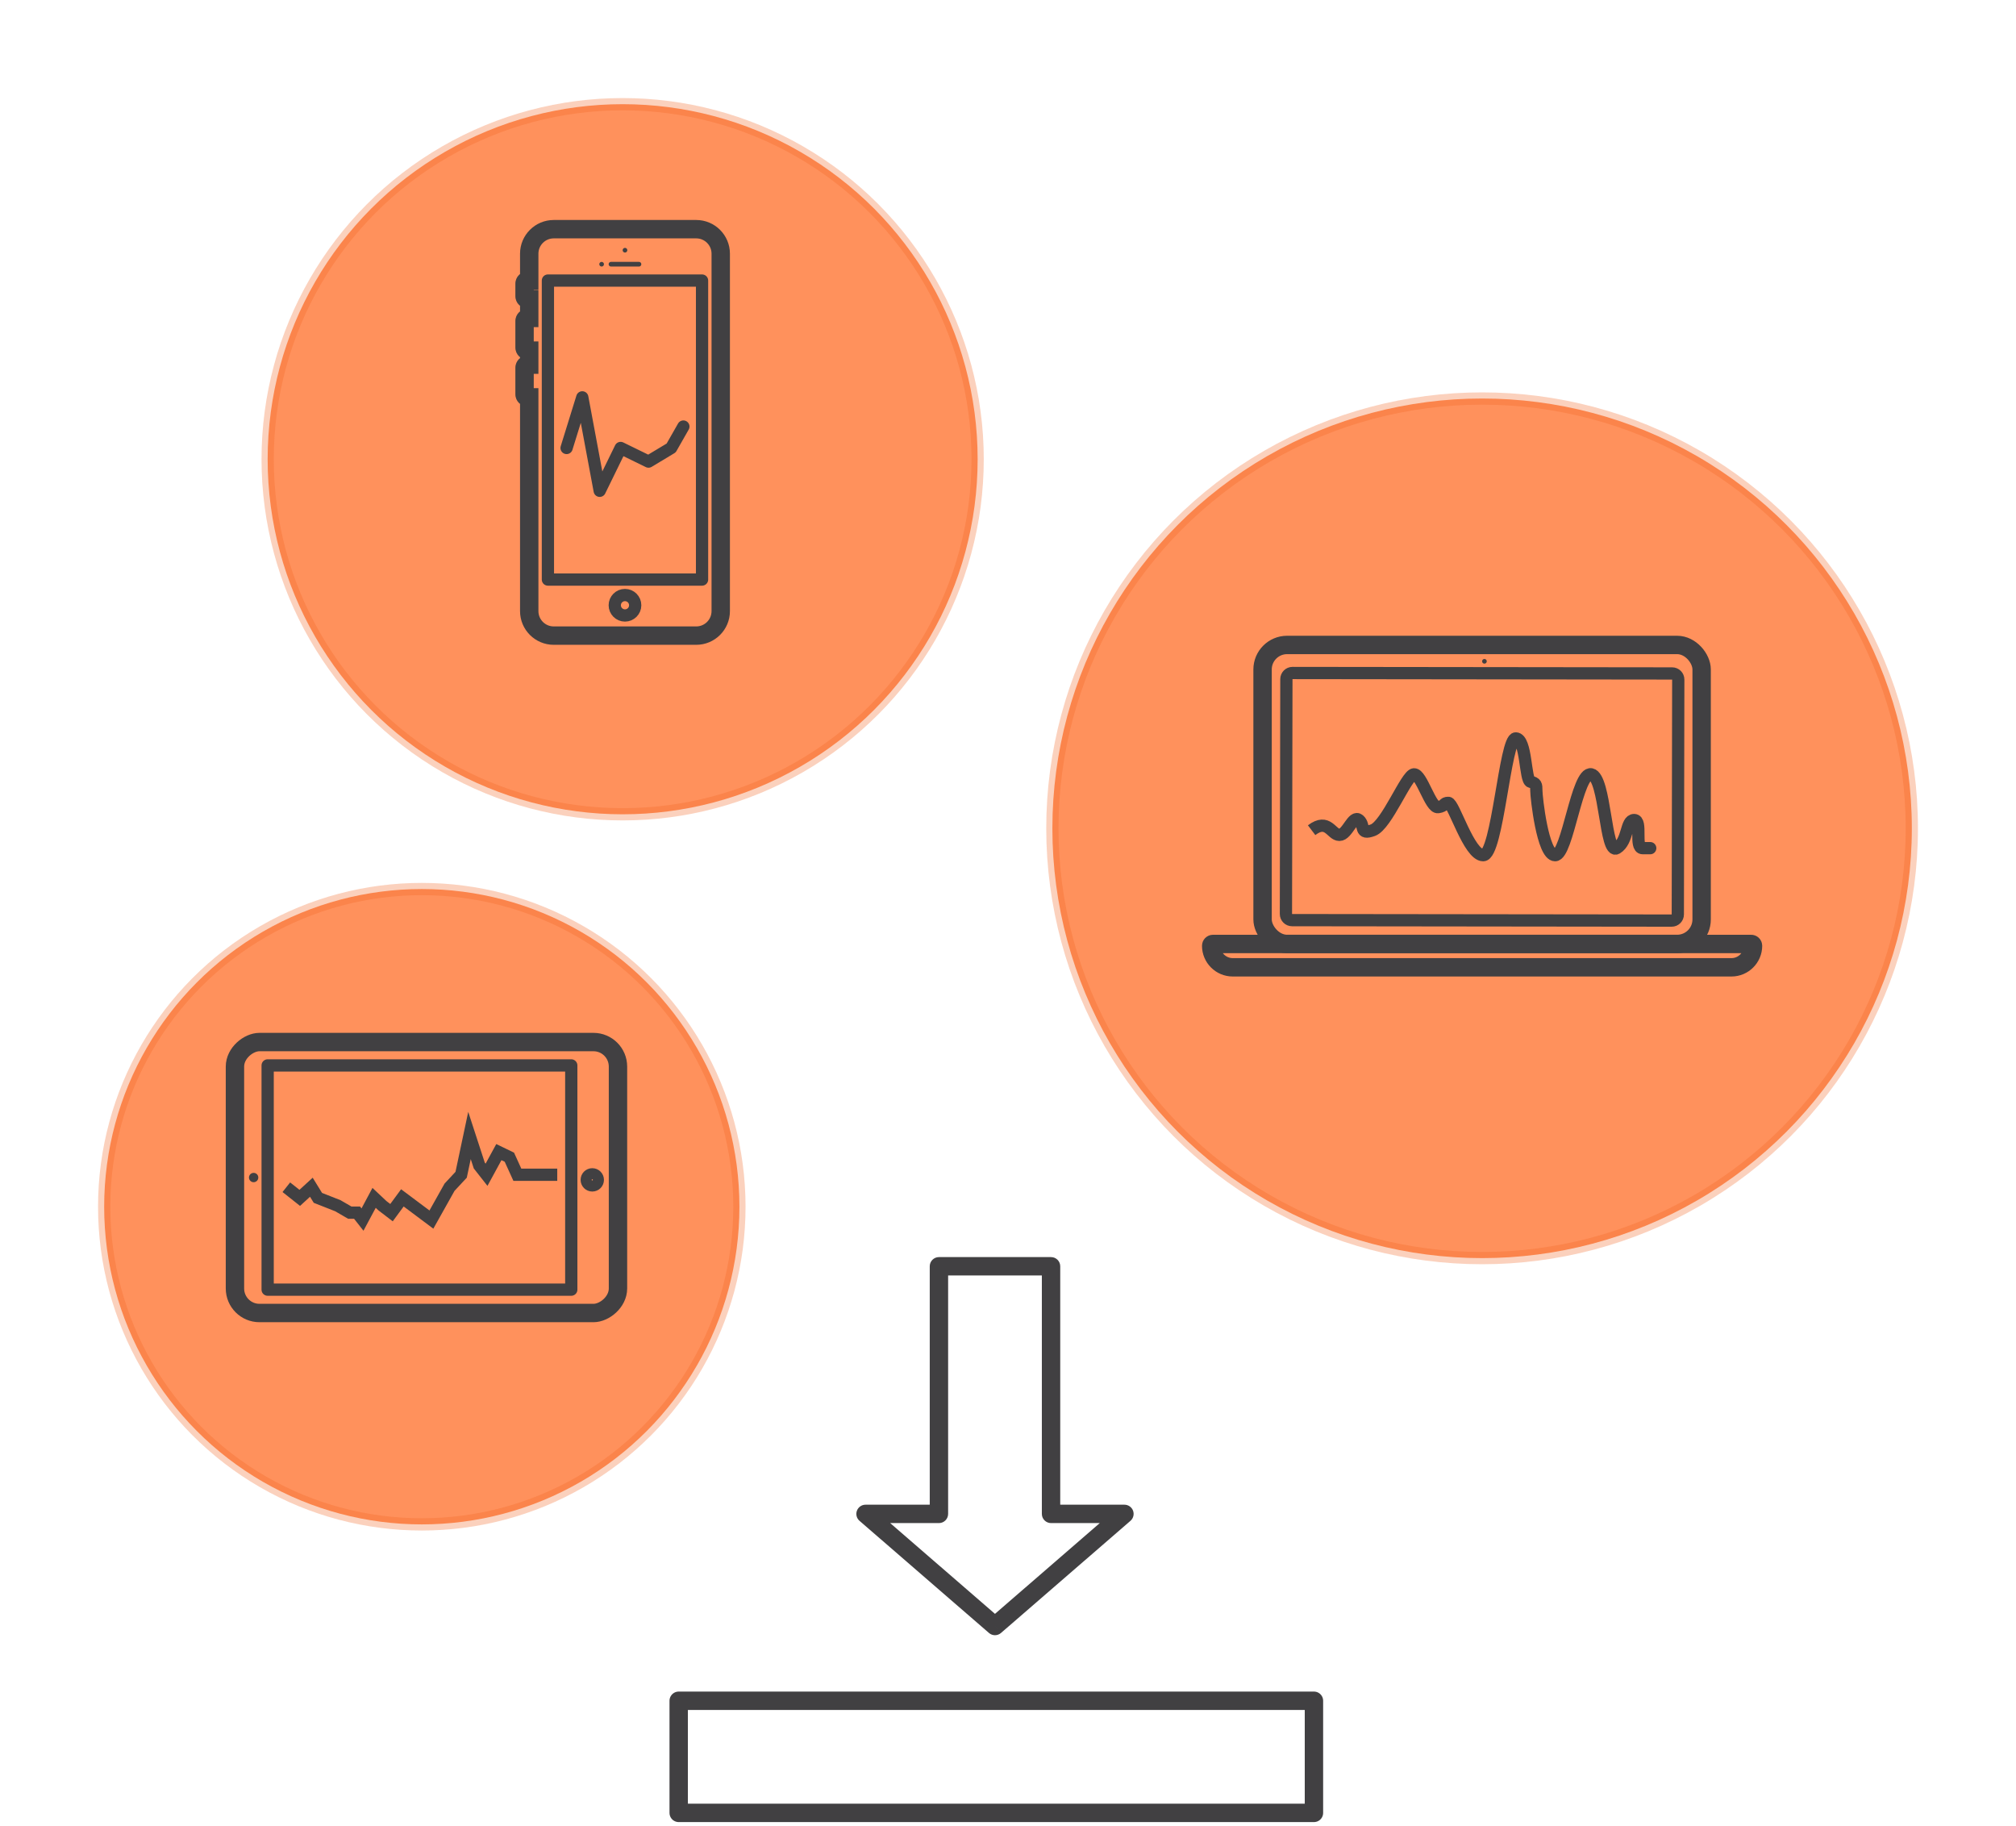 <svg width="329" height="298" viewBox="0 0 329 298" fill="none" xmlns="http://www.w3.org/2000/svg">
<g filter="url(#filter0_d_2662_8217)">
<circle cx="241.871" cy="131.153" r="70.129" fill="#FF915C"/>
<circle cx="241.871" cy="131.153" r="70.129" stroke="#F26522" stroke-opacity="0.3" stroke-width="2"/>
</g>
<rect x="206.044" y="105.235" width="71.654" height="48.785" rx="4" stroke="#414042" stroke-width="3"/>
<path d="M272.886 109.885C273.438 109.885 273.885 110.334 273.884 110.887L273.81 149.211C273.809 149.763 273.361 150.21 272.809 150.209L210.856 150.135C210.304 150.134 209.856 149.686 209.857 149.133L209.931 110.809C209.933 110.257 210.381 109.81 210.933 109.811L272.886 109.885Z" stroke="#414042" stroke-width="2"/>
<path d="M197.659 154.315C197.659 154.153 197.79 154.021 197.952 154.021H285.79C285.951 154.021 286.083 154.153 286.083 154.315V154.315C286.083 156.258 284.508 157.833 282.565 157.833H201.177C199.234 157.833 197.659 156.258 197.659 154.315V154.315Z" stroke="#414042" stroke-width="3"/>
<path fill-rule="evenodd" clip-rule="evenodd" d="M242.252 108.285C242.462 108.285 242.633 108.114 242.633 107.904C242.633 107.693 242.462 107.522 242.252 107.522C242.041 107.522 241.871 107.693 241.871 107.904C241.871 108.114 242.041 108.285 242.252 108.285Z" fill="#414042"/>
<path d="M214.049 135.459C216.717 133.44 217.271 136.224 218.583 136.224C219.895 136.224 220.77 132.91 221.79 133.802C222.81 134.694 221.79 136.288 224.049 135.459C226.309 134.631 229.515 126.409 230.754 126.345C231.993 126.281 233.451 131.89 234.69 131.699C235.929 131.508 235.492 130.998 236.366 130.998C237.241 130.998 239.719 139.538 242.051 139.538C244.383 139.538 245.622 120.418 247.371 120.482C249.12 120.545 248.872 127.318 249.776 127.556C250.681 127.794 250.724 128.002 250.724 129.022C250.724 130.042 251.744 139.538 253.785 139.538C255.825 139.538 257.356 125.835 259.688 126.345C262.02 126.855 261.947 139.538 263.842 138.391C265.737 137.244 265.3 133.802 266.685 133.802C268.069 133.802 266.685 138.391 268.069 138.391C269.454 138.391 269.308 138.391 269.308 138.391" stroke="#414042" stroke-width="2"/>
<g filter="url(#filter1_d_2662_8217)">
<circle cx="101.612" cy="70.933" r="57.933" fill="#FF915C"/>
<circle cx="101.612" cy="70.933" r="57.933" stroke="#F26522" stroke-opacity="0.3" stroke-width="2"/>
</g>
<path d="M86.367 45.779V47.279H87.867V45.779H86.367ZM86.367 48.829H87.867V47.329H86.367V48.829ZM86.367 51.878V53.378H87.867V51.878H86.367ZM86.367 57.214H87.867V55.714H86.367V57.214ZM86.367 59.5V61H87.867V59.5H86.367ZM86.367 64.836H87.867V63.336H86.367V64.836ZM87.867 41.395C87.867 40.014 88.986 38.895 90.367 38.895V35.895C87.329 35.895 84.867 38.357 84.867 41.395H87.867ZM87.867 45.779V41.395H84.867V45.779H87.867ZM86.105 47.279H86.367V44.279H86.105V47.279ZM87.105 46.279C87.105 46.832 86.657 47.279 86.105 47.279V44.279C85 44.279 84.105 45.175 84.105 46.279H87.105ZM87.105 48.329V46.279H84.105V48.329H87.105ZM86.105 47.329C86.657 47.329 87.105 47.776 87.105 48.329H84.105C84.105 49.433 85 50.329 86.105 50.329V47.329ZM86.367 47.329H86.105V50.329H86.367V47.329ZM87.867 51.878V48.829H84.867V51.878H87.867ZM86.105 53.378H86.367V50.378H86.105V53.378ZM87.105 52.378C87.105 52.93 86.657 53.378 86.105 53.378V50.378C85 50.378 84.105 51.273 84.105 52.378H87.105ZM87.105 56.714V52.378H84.105V56.714H87.105ZM86.105 55.714C86.657 55.714 87.105 56.161 87.105 56.714H84.105C84.105 57.818 85 58.714 86.105 58.714V55.714ZM86.367 55.714H86.105V58.714H86.367V55.714ZM87.867 59.5V57.214H84.867V59.5H87.867ZM86.105 61H86.367V58H86.105V61ZM87.105 60C87.105 60.552 86.657 61 86.105 61V58C85 58 84.105 58.895 84.105 60H87.105ZM87.105 64.336V60H84.105V64.336H87.105ZM86.105 63.336C86.657 63.336 87.105 63.784 87.105 64.336H84.105C84.105 65.441 85 66.336 86.105 66.336V63.336ZM86.367 63.336H86.105V66.336H86.367V63.336ZM87.867 99.712V64.836H84.867V99.712H87.867ZM90.367 102.212C88.986 102.212 87.867 101.093 87.867 99.712H84.867C84.867 102.75 87.329 105.212 90.367 105.212V102.212ZM113.62 102.212H90.367V105.212H113.62V102.212ZM116.12 99.712C116.12 101.093 115.001 102.212 113.62 102.212V105.212C116.658 105.212 119.12 102.75 119.12 99.712H116.12ZM116.12 41.395V99.712H119.12V41.395H116.12ZM113.62 38.895C115.001 38.895 116.12 40.014 116.12 41.395H119.12C119.12 38.357 116.658 35.895 113.62 35.895V38.895ZM90.367 38.895H113.62V35.895H90.367V38.895Z" fill="#414042"/>
<rect x="89.416" y="45.779" width="25.155" height="48.785" stroke="#414042" stroke-width="2" stroke-linecap="round" stroke-linejoin="round"/>
<circle cx="101.993" cy="98.757" r="1.668" stroke="#414042" stroke-width="2"/>
<path d="M98.182 43.492C98.392 43.492 98.563 43.321 98.563 43.111C98.563 42.9 98.392 42.73 98.182 42.73C97.971 42.73 97.801 42.9 97.801 43.111C97.801 43.321 97.971 43.492 98.182 43.492Z" fill="#414042"/>
<path d="M101.994 41.206C102.204 41.206 102.375 41.035 102.375 40.825C102.375 40.614 102.204 40.443 101.994 40.443C101.783 40.443 101.612 40.614 101.612 40.825C101.612 41.035 101.783 41.206 101.994 41.206Z" fill="#414042"/>
<path d="M99.325 43.111C99.325 42.9 99.496 42.73 99.706 42.73H104.28C104.49 42.73 104.661 42.9 104.661 43.111C104.661 43.321 104.49 43.492 104.28 43.492H99.706C99.496 43.492 99.325 43.321 99.325 43.111Z" fill="#414042"/>
<path d="M92.465 73.094L95.025 64.836L97.869 80.081L101.282 73.094L105.833 75.317L109.531 73.094L111.522 69.6" stroke="#414042" stroke-width="2" stroke-linecap="round" stroke-linejoin="round"/>
<g filter="url(#filter2_d_2662_8217)">
<circle cx="68.835" cy="192.896" r="51.835" fill="#FF915C"/>
<circle cx="68.835" cy="192.896" r="51.835" stroke="#F26522" stroke-opacity="0.3" stroke-width="2"/>
</g>
<rect x="38.344" y="214.24" width="44.212" height="62.507" rx="4" transform="rotate(-90 38.344 214.24)" stroke="#414042" stroke-width="3" stroke-linecap="round" stroke-linejoin="round"/>
<rect x="43.68" y="210.429" width="36.589" height="49.548" transform="rotate(-90 43.68 210.429)" stroke="#414042" stroke-width="2" stroke-linecap="round" stroke-linejoin="round"/>
<circle cx="96.657" cy="192.515" r="1" transform="rotate(-90 96.657 192.515)" stroke="#414042" stroke-width="1.811"/>
<path d="M42.155 192.135C42.155 191.714 41.814 191.373 41.393 191.373C40.972 191.373 40.63 191.714 40.63 192.135C40.63 192.556 40.972 192.897 41.393 192.897C41.814 192.897 42.155 192.556 42.155 192.135Z" fill="#414042"/>
<path d="M90.94 191.682H87.863H84.43L83.128 188.817L81.411 187.987L79.399 191.682L78.215 190.174L76.617 185.273L75.256 191.682L73.362 193.717L70.403 198.994L65.668 195.451L63.892 197.864L62.413 196.733L61.051 195.451L59.157 198.994L58.27 197.864H57.086L55.133 196.733L51.878 195.451L50.812 193.717L48.918 195.451L46.728 193.717" stroke="#414042" stroke-width="2"/>
<path d="M153.229 206.616V205.116C152.401 205.116 151.729 205.788 151.729 206.616H153.229ZM171.524 206.616H173.024C173.024 205.788 172.352 205.116 171.524 205.116V206.616ZM153.229 247.017V248.517C154.058 248.517 154.729 247.845 154.729 247.017H153.229ZM141.251 247.017V245.517C140.624 245.517 140.064 245.906 139.845 246.493C139.626 247.08 139.795 247.741 140.269 248.151L141.251 247.017ZM162.375 265.312L161.394 266.445C161.957 266.934 162.794 266.934 163.357 266.445L162.375 265.312ZM183.5 247.017L184.482 248.151C184.956 247.741 185.125 247.08 184.906 246.493C184.687 245.906 184.127 245.517 183.5 245.517V247.017ZM171.524 247.017H170.024C170.024 247.845 170.695 248.517 171.524 248.517V247.017ZM153.229 208.116H171.524V205.116H153.229V208.116ZM154.729 247.017V206.616H151.729V247.017H154.729ZM141.251 248.517H153.229V245.517H141.251V248.517ZM163.357 264.178L142.233 245.883L140.269 248.151L161.394 266.445L163.357 264.178ZM182.518 245.883L161.394 264.178L163.357 266.445L184.482 248.151L182.518 245.883ZM171.524 248.517H183.5V245.517H171.524V248.517ZM170.024 206.616V247.017H173.024V206.616H170.024Z" fill="#414042"/>
<rect x="110.76" y="277.508" width="103.669" height="18.295" stroke="#414042" stroke-width="3" stroke-linecap="round" stroke-linejoin="round"/>
<defs>
<filter id="filter0_d_2662_8217" x="154.741" y="48.023" width="174.258" height="174.259" filterUnits="userSpaceOnUse" color-interpolation-filters="sRGB">
<feFlood flood-opacity="0" result="BackgroundImageFix"/>
<feColorMatrix in="SourceAlpha" type="matrix" values="0 0 0 0 0 0 0 0 0 0 0 0 0 0 0 0 0 0 127 0" result="hardAlpha"/>
<feOffset dy="4"/>
<feGaussianBlur stdDeviation="8"/>
<feColorMatrix type="matrix" values="0 0 0 0 0.949 0 0 0 0 0.396 0 0 0 0 0.133 0 0 0 0.5 0"/>
<feBlend mode="normal" in2="BackgroundImageFix" result="effect1_dropShadow_2662_8217"/>
<feBlend mode="normal" in="SourceGraphic" in2="effect1_dropShadow_2662_8217" result="shape"/>
</filter>
<filter id="filter1_d_2662_8217" x="26.68" y="0" width="149.866" height="149.865" filterUnits="userSpaceOnUse" color-interpolation-filters="sRGB">
<feFlood flood-opacity="0" result="BackgroundImageFix"/>
<feColorMatrix in="SourceAlpha" type="matrix" values="0 0 0 0 0 0 0 0 0 0 0 0 0 0 0 0 0 0 127 0" result="hardAlpha"/>
<feOffset dy="4"/>
<feGaussianBlur stdDeviation="8"/>
<feColorMatrix type="matrix" values="0 0 0 0 0.949 0 0 0 0 0.396 0 0 0 0 0.133 0 0 0 0.5 0"/>
<feBlend mode="normal" in2="BackgroundImageFix" result="effect1_dropShadow_2662_8217"/>
<feBlend mode="normal" in="SourceGraphic" in2="effect1_dropShadow_2662_8217" result="shape"/>
</filter>
<filter id="filter2_d_2662_8217" x="0" y="128.062" width="137.669" height="137.669" filterUnits="userSpaceOnUse" color-interpolation-filters="sRGB">
<feFlood flood-opacity="0" result="BackgroundImageFix"/>
<feColorMatrix in="SourceAlpha" type="matrix" values="0 0 0 0 0 0 0 0 0 0 0 0 0 0 0 0 0 0 127 0" result="hardAlpha"/>
<feOffset dy="4"/>
<feGaussianBlur stdDeviation="8"/>
<feColorMatrix type="matrix" values="0 0 0 0 0.949 0 0 0 0 0.396 0 0 0 0 0.133 0 0 0 0.5 0"/>
<feBlend mode="normal" in2="BackgroundImageFix" result="effect1_dropShadow_2662_8217"/>
<feBlend mode="normal" in="SourceGraphic" in2="effect1_dropShadow_2662_8217" result="shape"/>
</filter>
</defs>
</svg>
